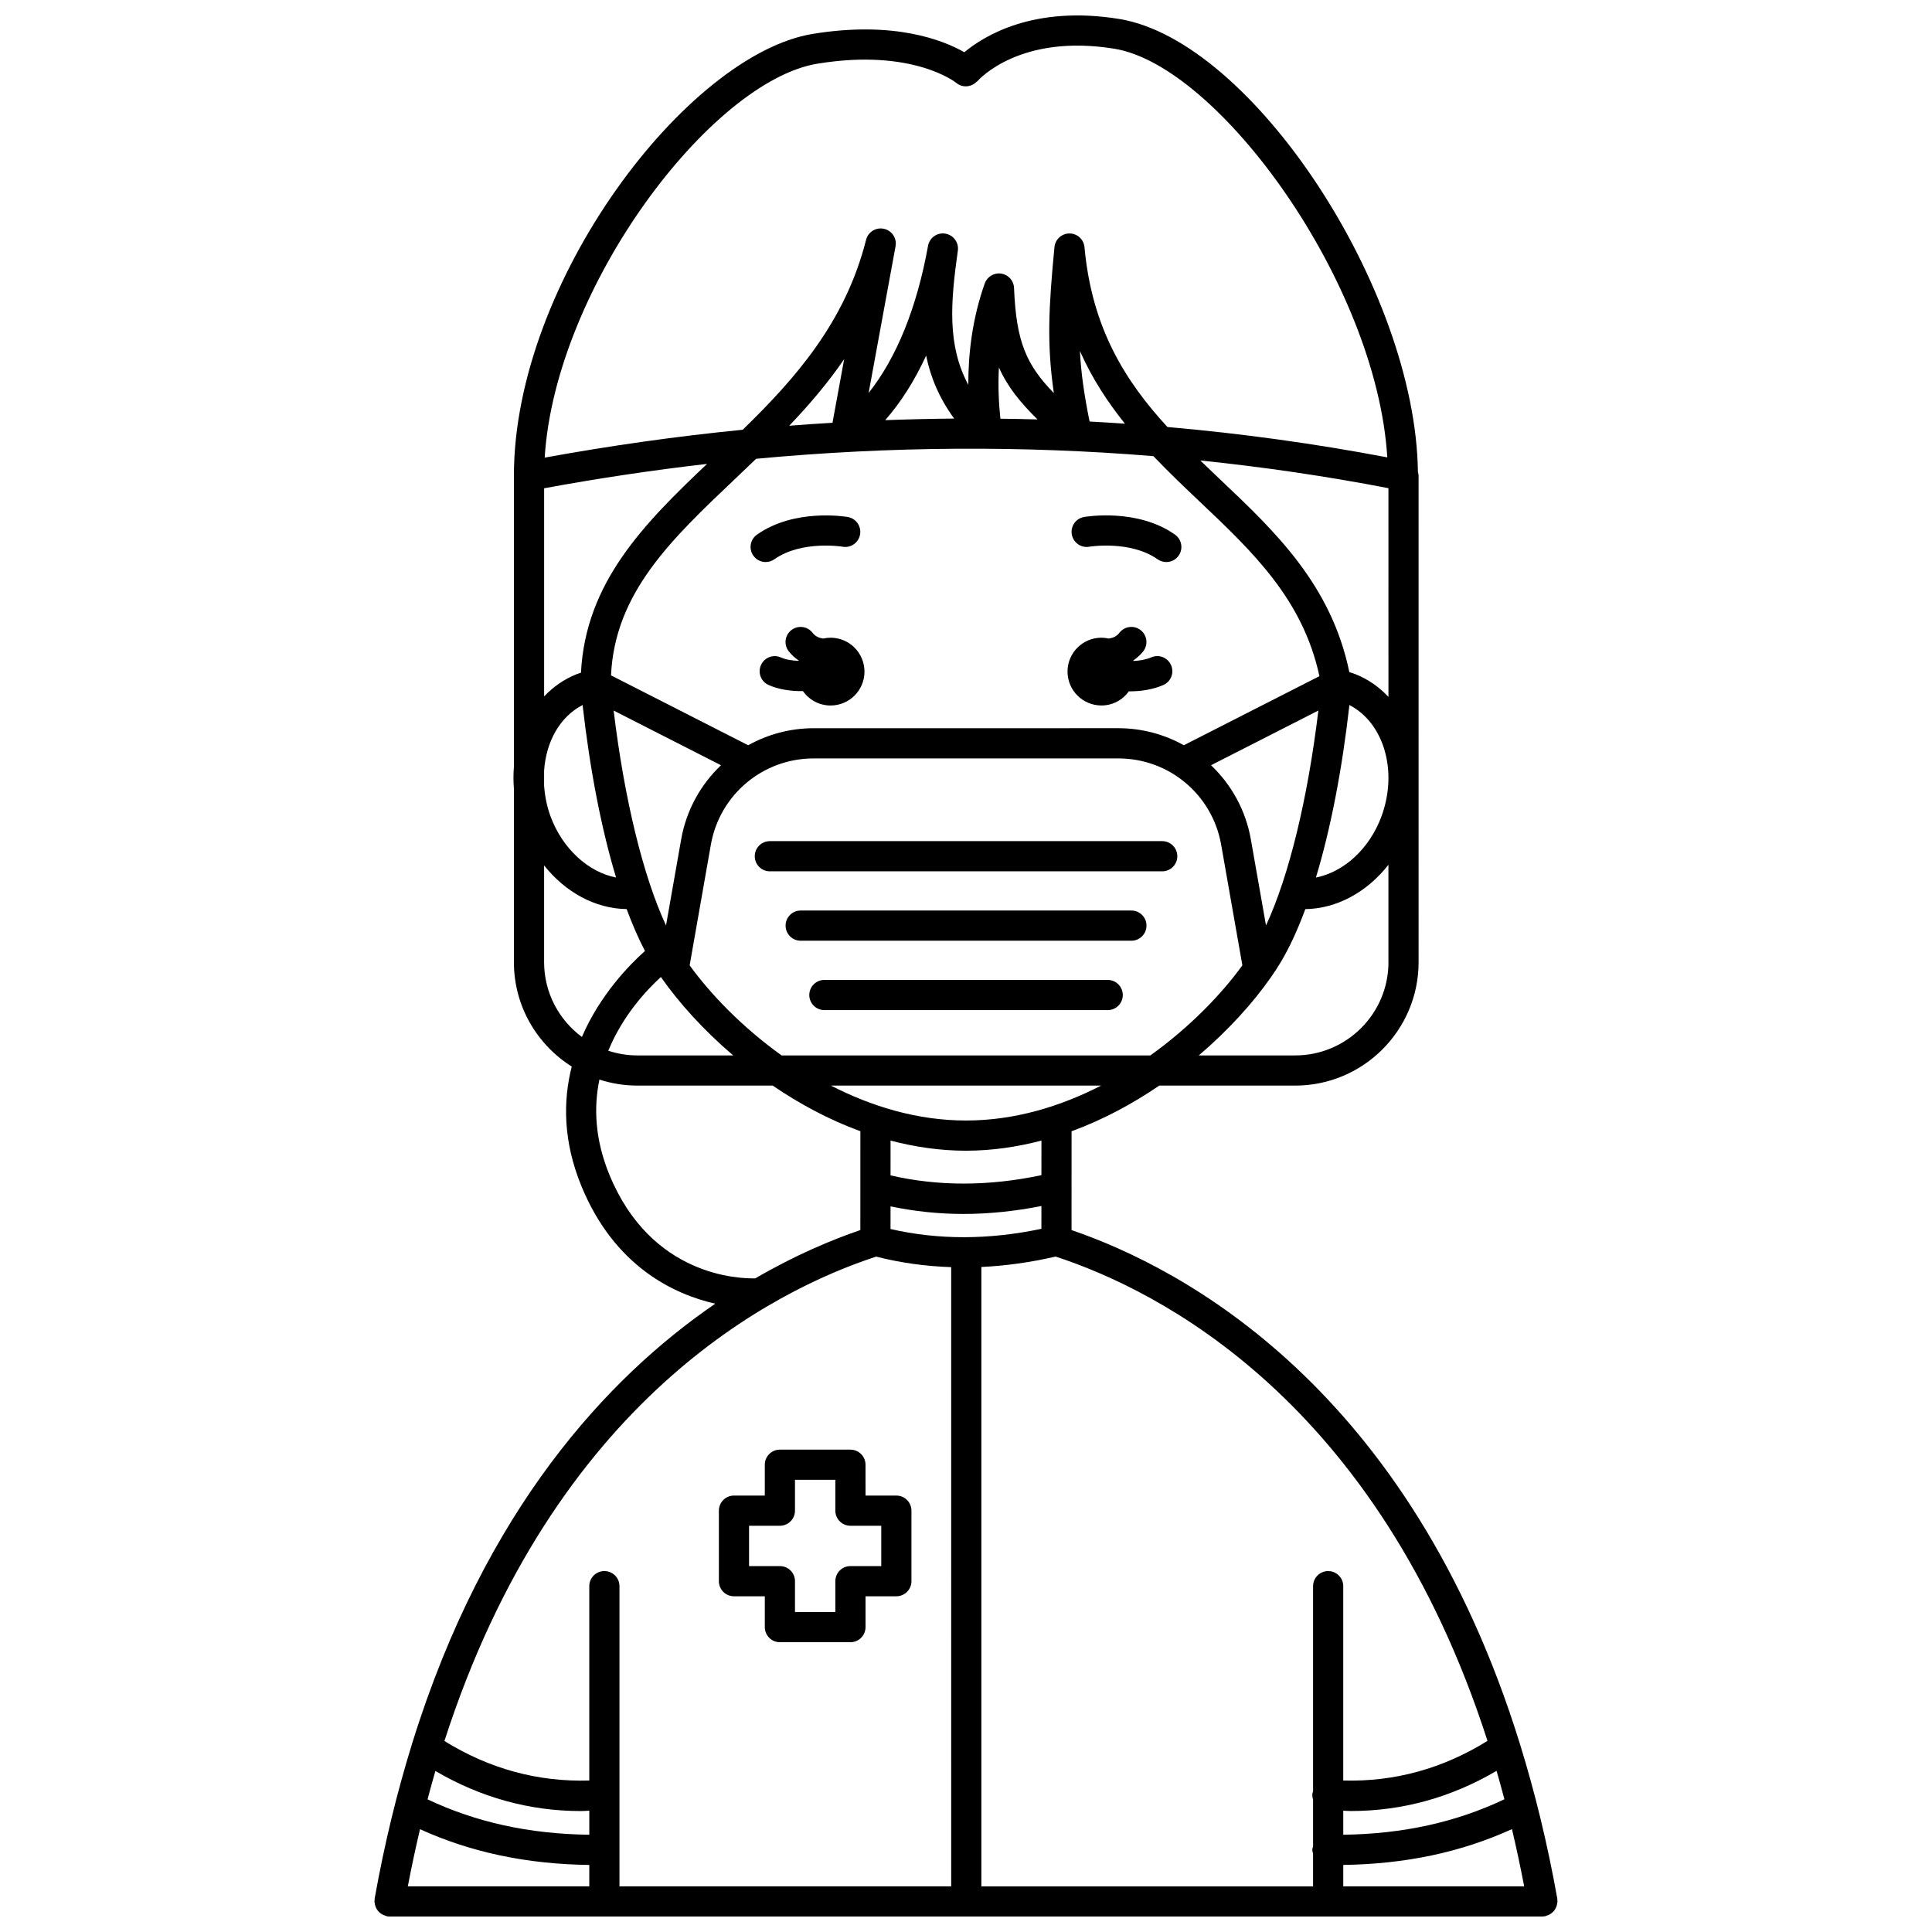 <?xml version="1.0" encoding="UTF-8"?>
<!-- Uploaded to: SVG Repo, www.svgrepo.com, Generator: SVG Repo Mixer Tools -->
<svg width="800px" height="800px" version="1.1" viewBox="144 144 512 512" xmlns="http://www.w3.org/2000/svg">
 <defs>
  <clipPath id="a">
   <path d="m243 148.09h314v503.81h-314z"/>
  </clipPath>
 </defs>
 <path d="m432.65 288.89c0.113-0.02 10.898-1.766 18.129 3.328 0.699 0.492 1.504 0.73 2.301 0.73 1.254 0 2.496-0.586 3.269-1.695 1.273-1.805 0.84-4.297-0.965-5.574-9.973-7.035-23.523-4.766-24.098-4.672-2.172 0.379-3.617 2.441-3.25 4.613 0.375 2.18 2.453 3.656 4.613 3.269z"/>
 <path d="m343.64 291.25c0.777 1.105 2.016 1.695 3.269 1.695 0.797 0 1.598-0.238 2.301-0.73 7.231-5.09 17.992-3.348 18.105-3.328 2.172 0.387 4.238-1.082 4.613-3.25 0.379-2.176-1.078-4.25-3.25-4.625-0.57-0.098-14.105-2.356-24.074 4.672-1.805 1.266-2.234 3.762-0.965 5.566z"/>
 <g clip-path="url(#a)">
  <path d="m556.7 647.55c-0.012-0.121 0.027-0.23 0.008-0.352-2.637-14.781-5.981-28.312-9.84-40.809-0.008-0.043-0.027-0.082-0.039-0.125-29.254-94.562-89.477-126.24-118.86-136.28l0.008-26.191c8.395-3.066 16.203-7.297 23.242-12.098h36.02c18.031 0 32.703-14.672 32.703-32.703l-0.004-128.91c0-0.348-0.094-0.676-0.176-1-0.578-48.418-43.855-114.29-79.129-120.05-22.648-3.707-35.852 4.461-41.074 8.812-5.477-3.133-18.477-8.406-40.184-4.859-33.117 5.41-79.184 65.43-79.184 117.1v77.137c-0.16 1.902-0.152 3.848 0 5.809v45.961c0 11.648 6.137 21.863 15.328 27.656-2.328 9.137-2.316 19.859 2.602 31.781 8.77 21.258 24.527 28.578 35.43 31.066-28.414 19.457-61 54.355-80.273 116.36-0.074 0.227-0.172 0.449-0.207 0.68-3.84 12.449-7.168 25.934-9.793 40.66-0.02 0.121 0.02 0.23 0.008 0.352-0.004 0.121-0.066 0.227-0.066 0.352 0 0.156 0.07 0.289 0.09 0.441 0.031 0.27 0.07 0.52 0.156 0.773 0.078 0.25 0.184 0.477 0.312 0.699 0.125 0.219 0.25 0.418 0.41 0.613 0.168 0.199 0.348 0.371 0.551 0.535 0.195 0.156 0.391 0.293 0.617 0.41 0.238 0.129 0.484 0.215 0.746 0.297 0.145 0.043 0.262 0.137 0.41 0.164 0.234 0.043 0.473 0.059 0.699 0.059h0.004 305.55 0.004c0.227 0 0.465-0.02 0.699-0.059 0.152-0.027 0.27-0.121 0.41-0.164 0.266-0.078 0.512-0.168 0.746-0.297 0.223-0.121 0.418-0.258 0.613-0.41 0.203-0.164 0.383-0.336 0.555-0.535 0.16-0.191 0.293-0.391 0.41-0.613 0.129-0.227 0.227-0.453 0.312-0.703 0.082-0.25 0.125-0.504 0.156-0.773 0.016-0.152 0.09-0.285 0.09-0.441 0.008-0.121-0.055-0.227-0.066-0.348zm-14.016-26.723c-12.785 6.066-26.809 9.184-42.703 9.398v-6.367c0.668 0.016 1.348 0.082 2.016 0.082 13.625 0 26.566-3.578 38.613-10.648 0.715 2.465 1.402 4.988 2.074 7.535zm-142.68-179.88c-12.867 0-25.008-3.711-35.797-9.254h71.598c-10.797 5.543-22.934 9.254-35.801 9.254zm19.988 5.32-0.004 9.164c-13.922 2.949-27.344 2.977-39.984 0.059l0.004-9.223c6.426 1.684 13.105 2.684 19.992 2.684 6.887-0.008 13.57-1 19.992-2.684zm28.867-22.566h-97.715c-10.426-7.469-18.828-16.207-24.379-23.871l5.621-31.984c2.336-13.246 13.781-22.855 27.234-22.855h80.766c13.445 0 24.898 9.609 27.23 22.852l5.625 31.988c-5.551 7.664-13.957 16.398-24.383 23.871zm0.801-158.82c4.019 4.215 8.203 8.203 12.367 12.145 14.012 13.262 27.254 25.852 31.633 46.164l-35.93 18.305c-5.156-2.871-11.074-4.512-17.34-4.512l-80.773 0.004c-6.266 0-12.184 1.637-17.34 4.512l-36.352-18.516c1.023-21.852 15.852-35.945 32.973-52.156 1.805-1.707 3.648-3.477 5.481-5.242 35.453-3.328 70.609-3.539 105.28-0.703zm-96.508-8.055c5.152-5.402 10.148-11.195 14.562-17.652l-3.094 16.867c-3.82 0.223-7.641 0.48-11.469 0.785zm25.441-1.477c4.172-4.766 7.801-10.492 10.84-17.102 1.176 5.738 3.488 11.289 7.43 16.68-6.078 0.051-12.168 0.195-18.27 0.422zm30.133-13.973c2.316 5.207 5.695 9.309 10.223 13.777-3.273-0.098-6.555-0.148-9.832-0.188-0.43-3.996-0.656-8.605-0.391-13.59zm21.465-4.359c3.215 7.273 7.344 13.539 11.93 19.262-3.117-0.211-6.242-0.406-9.367-0.57-1.457-7.144-2.277-13.012-2.562-18.691zm71.418 93.828c9.074 4.672 12.93 17.434 8.504 29.473-3.184 8.66-10.047 14.809-17.383 16.242 3.863-12.754 6.918-28.367 8.879-45.715zm-22.105 58.414-4.016-22.816c-1.367-7.769-5.188-14.547-10.555-19.648l28.449-14.496c-2.836 23.488-7.809 43.895-13.879 56.961zm-144.43-42.461c-5.371 5.102-9.191 11.883-10.559 19.652l-4.012 22.809c-6.066-13.066-11.043-33.477-13.879-56.953zm-15.938 56.117c0.027 0.039 0.059 0.078 0.09 0.121 0.035 0.051 0.07 0.102 0.109 0.148 4.512 6.445 10.984 13.699 18.969 20.512h-25.402c-2.691 0-5.273-0.449-7.699-1.242 3.801-9.281 10.098-16.031 13.934-19.539zm192.82-3.926c0 13.621-11.078 24.707-24.707 24.707h-25.551c7.988-6.812 14.461-14.066 18.969-20.512 0.035-0.051 0.074-0.098 0.109-0.148 0.961-1.379 1.844-2.723 2.613-4.012 2.328-3.883 4.516-8.641 6.539-14.098 8.371-0.121 16.348-4.519 22.02-11.75v25.812zm0-70.297c-2.43-2.594-5.359-4.68-8.742-6.023-0.516-0.203-1.066-0.375-1.625-0.547-4.766-23.098-19.641-37.242-34.074-50.906-1.828-1.73-3.641-3.453-5.434-5.188 16.75 1.734 33.387 4.16 49.867 7.344l0.004 55.32zm-151.29-167.82c25.078-4.109 36.508 4.894 36.754 5.086 1.578 1.336 3.879 1.188 5.34-0.242 0.082-0.078 0.191-0.117 0.27-0.203 0.453-0.52 11.379-12.668 36.32-8.594 27.633 4.516 69.465 62.043 72.297 108.29-19.246-3.66-38.676-6.336-58.27-8.051-11.152-12.156-20.004-26.125-21.977-47.656-0.188-2.059-1.91-3.629-3.973-3.633h-0.008c-2.062 0-3.781 1.566-3.977 3.617-1.516 15.855-2.066 25.605-0.16 38.688-7.211-7.43-9.98-13.449-10.551-27.871-0.074-1.914-1.5-3.512-3.394-3.793-1.891-0.293-3.734 0.809-4.371 2.613-3.328 9.379-4.379 18.734-4.356 26.863-5.613-10.461-4.715-21.789-2.773-35.562 0.305-2.16-1.176-4.16-3.324-4.508-2.168-0.363-4.184 1.09-4.574 3.238-2.969 16.414-8.34 29.652-15.746 38.988l7.137-38.879c0.391-2.121-0.973-4.172-3.082-4.629-2.102-0.469-4.203 0.836-4.731 2.926-5.492 21.742-18.688 36.707-32.688 50.328-17.438 1.719-34.938 4.191-52.484 7.387 2.812-45.227 44.059-99.781 72.32-104.41zm-72.473 112.53c14.426-2.66 28.82-4.809 43.176-6.461-16.793 15.934-32.172 31.438-33.41 55.34-0.395 0.133-0.801 0.246-1.176 0.395-3.312 1.32-6.18 3.352-8.586 5.871v-55.145zm0 74.812c0.52-7.664 4.191-14.281 10.199-17.375 1.965 17.344 5.019 32.961 8.875 45.715-7.328-1.43-14.195-7.582-17.383-16.242-1-2.715-1.5-5.457-1.695-8.152zm0 50.773v-25.641c5.66 7.125 13.57 11.461 21.871 11.57 1.531 4.125 3.152 7.856 4.859 11.102-4.113 3.668-11.891 11.598-16.715 22.785-6.062-4.504-10.016-11.695-10.016-19.816zm17.332 56.395c-3.887-9.418-4.203-17.922-2.676-25.285 3.172 1.027 6.543 1.594 10.047 1.594h35.871c7.043 4.801 14.848 9.031 23.242 12.098l-0.008 26.191c-7.582 2.59-17.211 6.613-27.84 12.797-4.144 0.102-27.52-0.441-38.637-27.395zm-5.359 188.52h-48.09c0.996-5.199 2.07-10.258 3.234-15.145 13.527 6.144 28.289 9.262 44.859 9.473zm0-13.676c-15.961-0.203-30.031-3.309-42.859-9.379 0.672-2.543 1.355-5.066 2.074-7.523 12.035 7.055 24.961 10.625 38.578 10.625 0.73 0 1.477-0.07 2.211-0.094v6.371zm95.91 13.676h-87.91v-79.551c0-2.211-1.789-4-4-4-2.211 0-4 1.789-4 4v51.504c-13.621 0.41-26.484-3.098-38.387-10.469 29.117-90.434 87.34-119.52 114.41-128.37 6.457 1.645 13.098 2.562 19.883 2.789l0.004 164.09zm-16.078-174.2 0.004-6c6.301 1.32 12.754 2.008 19.355 2.008 6.746 0 13.633-0.727 20.629-2.102l-0.004 6.039c-13.926 2.945-27.348 2.969-39.984 0.055zm115.98 90.652c-2.211 0-4 1.789-4 4v54.387c-0.055 0.215-0.164 0.398-0.184 0.633-0.043 0.539 0.027 1.059 0.184 1.547v12.387c-0.074 0.301-0.191 0.578-0.195 0.902-0.004 0.371 0.109 0.703 0.195 1.047v8.656h-87.906v-164.15c6.449-0.305 13.02-1.219 19.68-2.758 27.055 8.832 85.32 37.906 114.45 128.35-11.852 7.352-24.66 10.883-38.227 10.5v-51.512c0.004-2.203-1.785-3.992-3.996-3.992zm4 83.551v-5.68c16.504-0.234 31.219-3.356 44.703-9.488 1.168 4.898 2.242 9.961 3.242 15.168z"/>
 </g>
 <path d="m435.89 330.96c3.008 0 5.652-1.492 7.281-3.758 0.082 0 0.164 0.012 0.25 0.012 2.941 0 6.062-0.469 8.84-1.664 2.031-0.871 2.973-3.223 2.098-5.25-0.871-2.035-3.238-2.981-5.25-2.098-1.469 0.629-3.129 0.891-4.738 0.965-0.016-0.043-0.023-0.09-0.039-0.129 0.98-0.684 1.891-1.469 2.66-2.465 1.348-1.75 1.016-4.258-0.734-5.606s-4.258-1.016-5.606 0.734c-0.758 0.992-1.758 1.375-2.828 1.52-0.625-0.137-1.273-0.223-1.938-0.223-4.957 0-8.98 4.023-8.98 8.98 0.004 4.957 4.027 8.98 8.984 8.98z"/>
 <path d="m364.11 313c-0.668 0-1.312 0.082-1.938 0.223-1.066-0.145-2.062-0.531-2.828-1.52-1.344-1.746-3.852-2.082-5.606-0.734-1.75 1.348-2.082 3.859-0.734 5.606 0.766 0.996 1.68 1.781 2.66 2.465-0.012 0.031-0.02 0.062-0.027 0.094-1.691-0.059-3.383-0.32-4.691-0.902-2.031-0.91-4.387 0.012-5.281 2.019-0.902 2.016 0.004 4.383 2.019 5.281 2.59 1.16 5.723 1.625 8.742 1.625 0.121 0 0.234-0.016 0.355-0.02 1.625 2.312 4.297 3.828 7.336 3.828 4.957 0 8.98-4.023 8.98-8.98-0.008-4.965-4.031-8.984-8.988-8.984z"/>
 <path d="m452 366.91h-103.98c-2.211 0-4 1.789-4 4s1.789 4 4 4h103.98c2.211 0 4-1.789 4-4-0.004-2.211-1.789-4-4.004-4z"/>
 <path d="m443.83 385.3h-87.641c-2.211 0-4 1.789-4 4s1.789 4 4 4h87.641c2.211 0 4-1.789 4-4 0-2.215-1.789-4-4-4z"/>
 <path d="m437.55 403.69h-75.078c-2.211 0-4 1.789-4 4 0 2.211 1.789 4 4 4h75.078c2.211 0 4-1.789 4-4 0-2.211-1.793-4-4-4z"/>
 <path d="m373.37 532.17c0-2.211-1.789-4-4-4h-18.691c-2.211 0-4 1.789-4 4v8.172h-8.168c-2.211 0-4 1.789-4 4v18.688c0 2.211 1.789 4 4 4h8.172v8.172c0 2.211 1.789 4 4 4h18.691c2.211 0 4-1.789 4-4v-8.172h8.168c2.211 0 4-1.789 4-4v-18.688c0-2.211-1.789-4-4-4h-8.168zm4.172 16.168v10.691h-8.168c-2.211 0-4 1.789-4 4v8.172h-10.695v-8.172c0-2.211-1.789-4-4-4h-8.172v-10.691h8.172c2.211 0 4-1.789 4-4v-8.172h10.695v8.172c0 2.211 1.789 4 4 4z"/>
</svg>